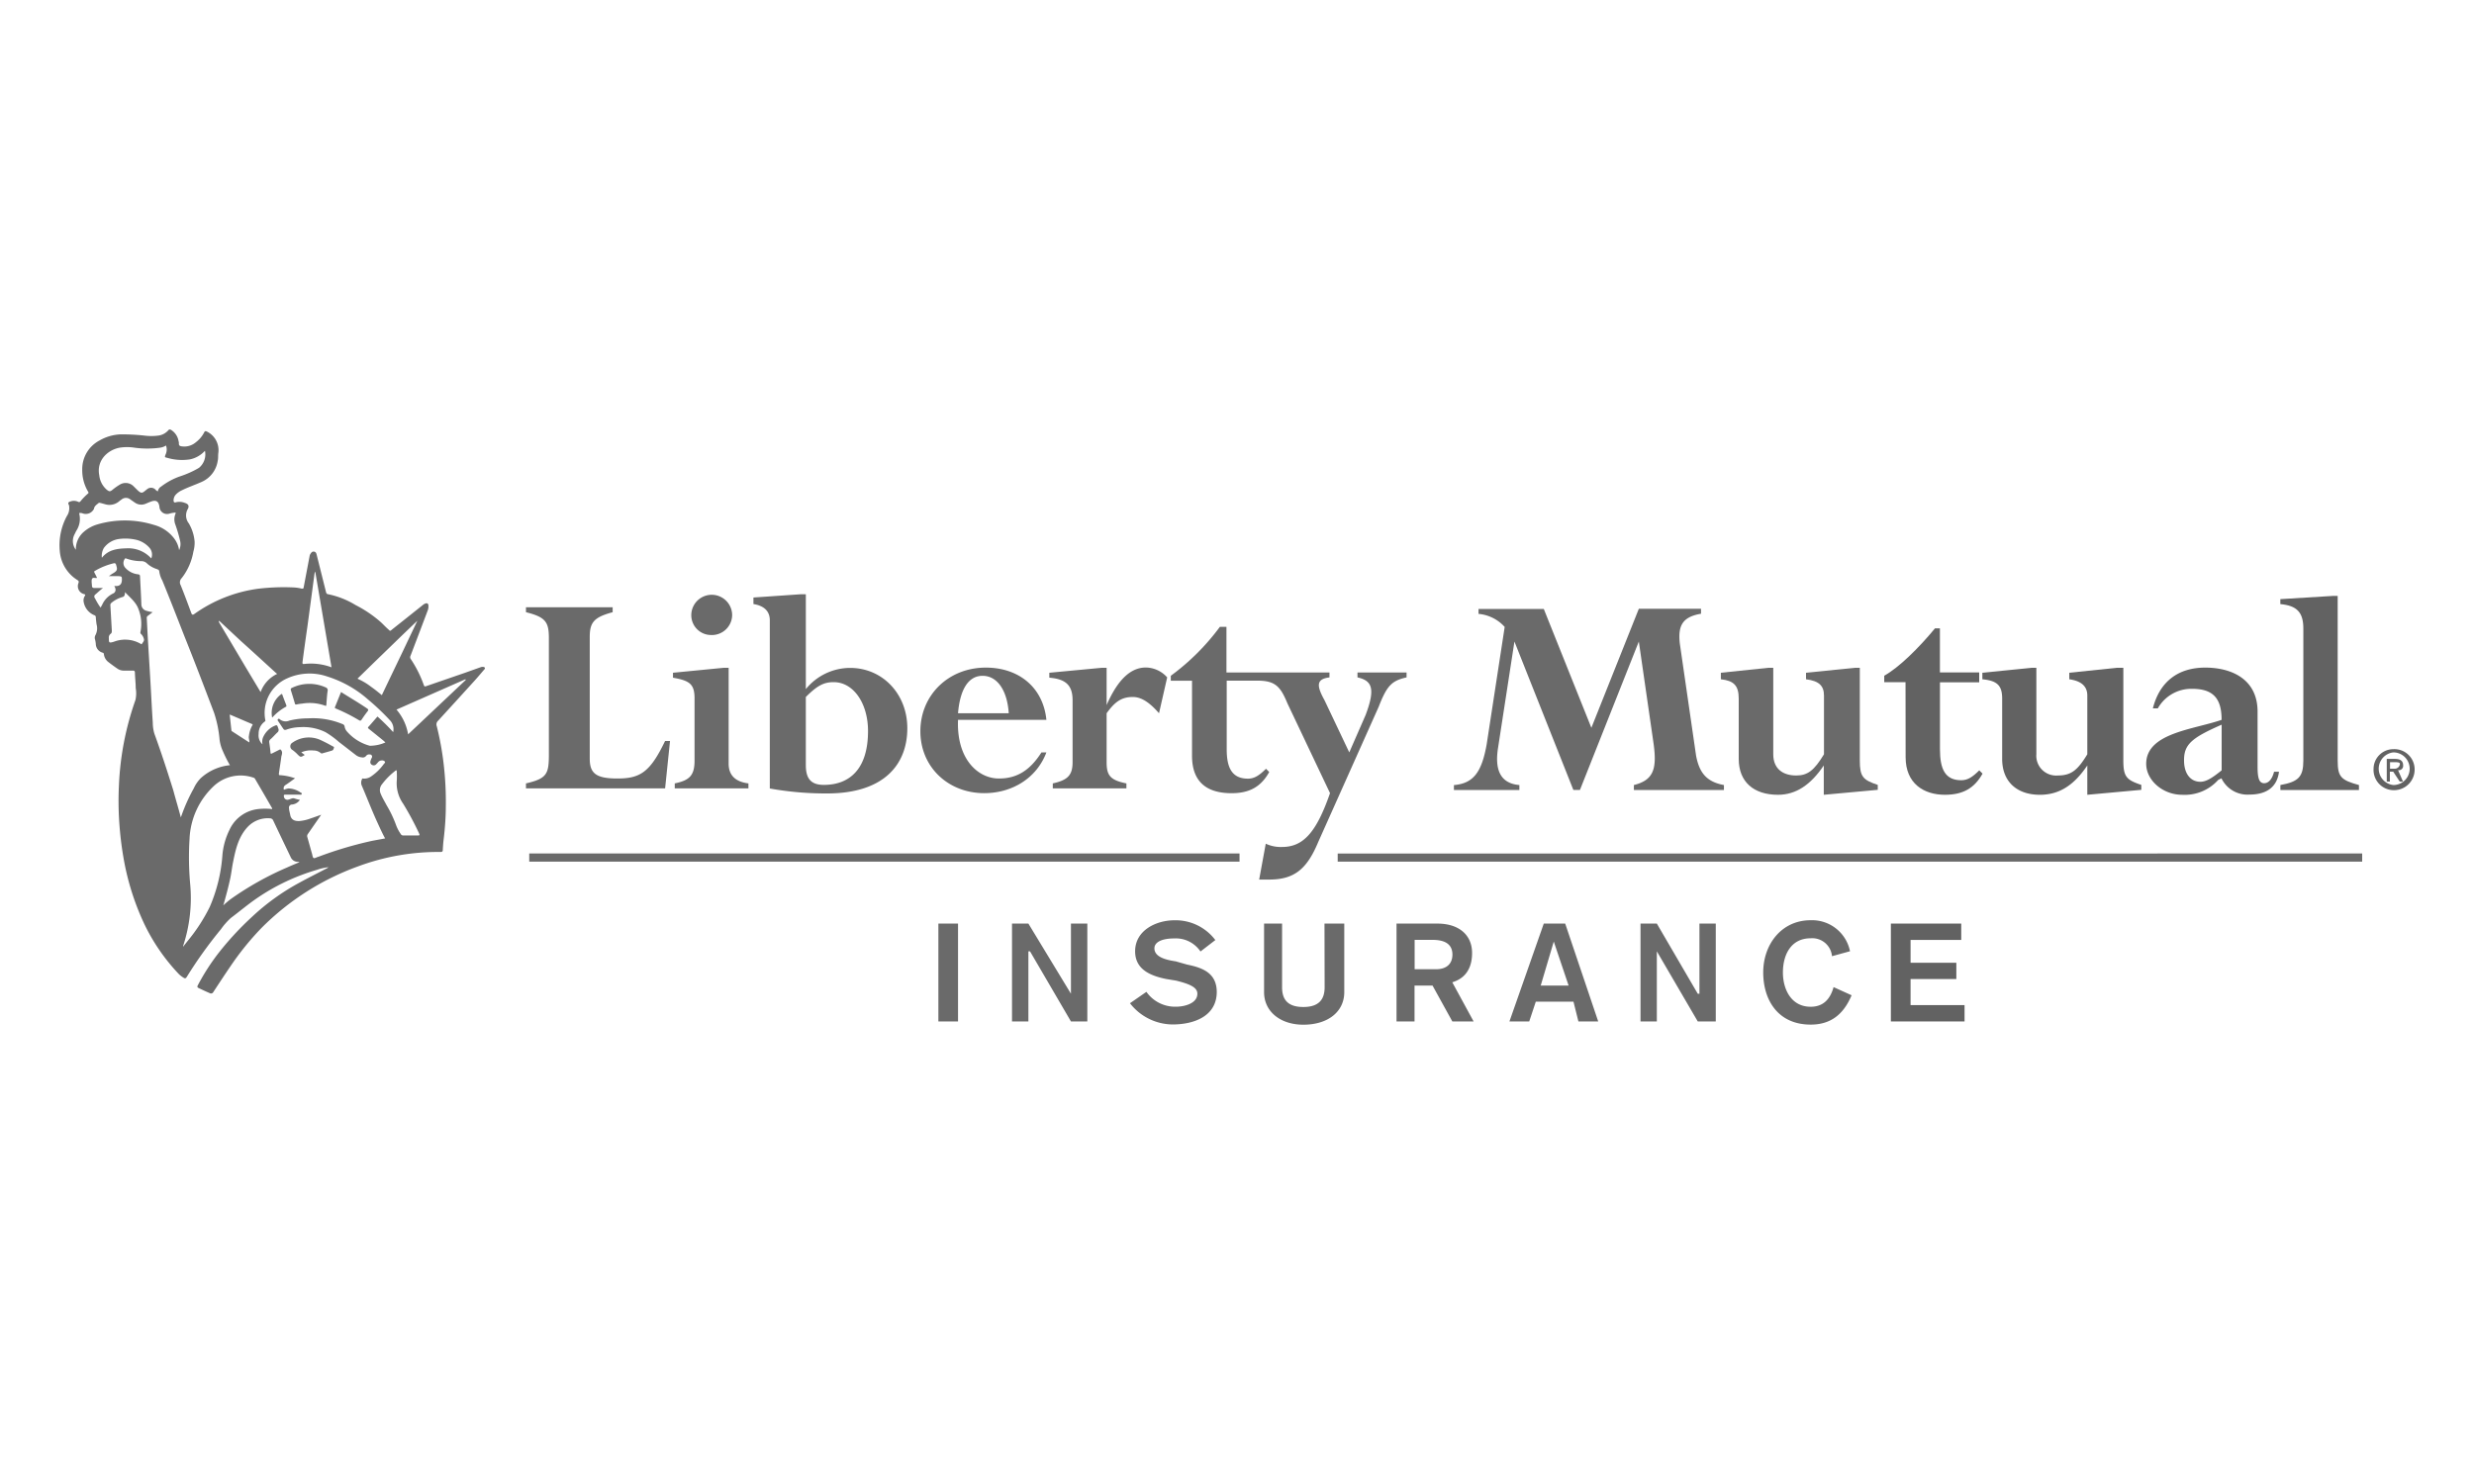 <svg xmlns="http://www.w3.org/2000/svg" viewBox="0 0 500 300"><defs><style>.a{fill:none}.b{fill:#6a6a6a}.c{fill:#626262}</style></defs><path class="a" d="M484 154.08h-1v1.32h1a1.05 1.05 0 001-1c0-.32-.64-.32-1-.32zM444.66 158c1.33 0 2.65-1 4.3-2.31v-9.19c-5.95 2.64-7.6 4-7.6 7.25 0 2.64 1.32 4.25 3.3 4.25z"/><path class="a" d="M483.7 152.1a3.32 3.32 0 000 6.6 3.3 3.3 0 100-6.6zm2 5.94h-.7l-1.32-2H483v2h-.66v-4.62H484c1 0 1.65.33 1.65 1.32a.88.88 0 01-1 1z"/><path class="b" d="M155.58 125.4v34a64 64 0 0011.58 1c11.58 0 16.21-5.93 16.21-13.18 0-6.93-5-12.2-11.58-12.2a11.58 11.58 0 00-8.93 4.29v-19.18h-1l-9.59.66v1.32c1.98.32 3.31 1.31 3.31 3.29zm7.28 15.5c2.31-2.31 3.64-3 5.63-3 4 0 6.94 4.28 6.94 9.89 0 7.58-3.64 10.88-8.93 10.88-2.65 0-3.64-1.32-3.64-4zm-19.19-12.53a4.09 4.09 0 004.3-4 4.13 4.13 0 10-8.26 0 4 4 0 003.96 4zm-3.3 12.85v12.53c0 3-1 4-4 4.62v1h14.89v-1c-2.64-.33-4-1.65-4-4V135h-1l-10.25 1v1c3.36.6 4.36 1.26 4.36 4.22zm61.52 16.16c-4.3 0-8.6-4-8.27-11.86h17.86c-.66-6.6-5.62-10.56-12.24-10.56-7.6 0-13.23 5.61-13.23 12.86s5.63 12.52 12.9 12.52c5.62 0 10.59-3 12.57-8.24h-1c-2.31 3.63-4.95 5.28-8.59 5.28zm-3.31-20.76c3 0 5 3 5.29 7.57h-10.25c.38-4.61 1.98-7.57 4.96-7.57z"/><path class="c" d="M404.64 141.22v12.2c0 4.62 3 7.25 7.62 7.25 4 0 6.94-2 9.59-5.93v5.93l10.91-1v-1c-3-1-3.63-1.65-3.63-4.95V135h-1.33l-9.59 1v1.32c2.31.33 3.64 1.32 3.64 3.3v11.86c-2 3.3-3.31 4.29-6 4.29a4 4 0 01-4.3-4.29V135h-1l-9.91 1v1.32c3.01.28 4 1.27 4 3.9z"/><path class="b" d="M351.4 141.22v12.2c0 4.62 3 7.25 7.93 7.25 3.64 0 6.61-2 9.26-5.93v5.93l10.91-1v-1c-3-1-3.63-1.65-3.63-4.95V135h-1l-9.87 1v1.32c2.64.33 3.63 1.32 3.63 3.3v11.86c-2 3.3-3.31 4.29-5.62 4.29-2.64 0-4.63-1.32-4.63-4.29V135h-1l-9.59 1v1.32c2.61.28 3.61 1.27 3.61 3.9z"/><path class="c" d="M465.51 127.05v26.7c0 3.3-1 4.29-4.64 4.95v1h15.88v-1c-3.64-1-4.3-1.65-4.3-4.95v-33.28h-1l-10.59.65v1c3.32.31 4.65 1.64 4.65 4.93zm-80.38 26.04c0 5.28 3.64 7.58 7.94 7.58 3.64 0 5.95-1.31 7.61-4.28l-.67-.66c-1.32 1.32-2.31 2-3.64 2-3.3 0-4.3-2.31-4.3-6.26v-13.54H400v-2h-7.94v-8.9h-1c-3.3 4-7.28 7.91-10.25 9.57v1.31h4.3z"/><path class="b" d="M307.07 158.7c-4-.33-5-3.3-4.3-7.59l3.3-21.42 11.91 30h1.33l11.9-30 3 20.77c.66 4.94 0 7.25-4 8.24v1h18.2v-1c-3.64-.66-5-2.64-5.63-5.94l-3.3-22.76c-.33-3.29.34-5.27 4.3-5.93v-1h-12.57l-9.59 24.06L312 123.1h-13.19v1a8.06 8.06 0 015.29 2.64l-3.64 23.73c-1 5.6-2.65 7.91-6.62 8.24v1h13.23zm-90.3-17.14v12.52c0 2.64-1 3.63-4 4.29v1h14.88v-1c-3.31-.66-4-1.65-4-4.29v-9.89c1.65-2.3 3-3.29 5.29-3.29 1.66 0 3.31 1 5.3 3.29l1.65-7.25a5.88 5.88 0 00-4.3-2c-3 0-5.63 2.31-7.94 7.59V135h-1l-10.58 1v1c3.38.27 4.7 1.59 4.7 4.56z"/><path class="c" d="M433.75 154.41c0 3.3 3.31 6.26 7.28 6.26a9.06 9.06 0 007.27-3l.66-.33a5.83 5.83 0 005.63 3.29c3.64 0 5.62-1.64 6-4.61h-1c-.34 1.32-1 2.31-2 2.31s-1.33-1-1.33-3.3v-11.17c0-6.59-5.29-8.9-10.58-8.9-5.63 0-9.26 3-10.58 8.24h1a7.77 7.77 0 016.94-3.95c4.3 0 5.95 2 5.95 6.27-5.64 1.97-15.24 2.63-15.24 8.89zM449 146.5v9.23c-1.65 1.32-3 2.31-4.3 2.31-2 0-3.3-1.65-3.3-4.29-.04-3.29 1.6-4.61 7.6-7.25z"/><path class="b" d="M135.41 149.8h-1c-3 6.26-5 7.58-9.6 7.58-4.3 0-5.62-1-5.62-4V128.7c0-3 1-3.95 4.63-4.94v-1H106.3v1c4 1 4.63 2 4.63 5.27v23.4c0 4-.34 4.95-4.63 5.94v1h28.12zm123.7 21.42a7.18 7.18 0 01-3.3-.66l-1.33 7.25h2c5 0 7.61-2 9.93-7.58l12.23-27.36c1.66-4.28 2.65-5.27 5.63-5.93v-1h-9.92v1c3 .66 3.63 2.31 1.65 7.59l-3.31 7.57-5-10.54c-1.66-3-1.66-4.29 1-4.62v-1h-20.82v-9.22h-1.33a46.43 46.43 0 01-9.92 9.89v1h4.29v15.16c0 5.61 3.32 7.58 8 7.58 3.63 0 5.95-1.31 7.6-4.28l-.65-.66c-1.33 1.32-2.33 2-3.64 2-3.31 0-4.3-2.31-4.3-5.93V137.6h6.28c3.64 0 4.63 1.32 6 4.61l8.6 18.13c-2.75 7.92-5.39 10.88-9.69 10.88zm11.24 1.32H477.4v1.65H270.35z"/><path class="c" d="M386.13 197.92h9.25v-3.3h-9.25v-4.61h10.24v-3.3h-14.22v19.78h14.89v-3.3h-10.91v-5.27z"/><path class="b" d="M365.94 203.52c-4 0-5.61-3.62-5.61-6.92 0-3.62 1.65-6.92 5.61-6.92a4 4 0 014.31 3.62l3.64-1a7.82 7.82 0 00-7.95-6.27c-5.95 0-9.59 4.95-9.59 10.55s3 10.55 9.59 10.55c4 0 6.62-2 8.27-5.93l-3.64-1.65c-.65 2.32-1.98 3.97-4.63 3.97z"/><path class="c" d="M483.7 151.45a4 4 0 00-4 4 4.1 4.1 0 004 4.29 4.17 4.17 0 004.3-4.29 4.09 4.09 0 00-4.3-4zm0 7.25a3.32 3.32 0 010-6.6 3.3 3.3 0 110 6.6z"/><path class="c" d="M485.68 154.74c0-1-.66-1.32-1.65-1.32h-1.66V158h.63v-2h.67l1.32 2h.66l-1-2.31a.88.88 0 001.03-.95zm-1.65.66h-1v-1.32h1c.33 0 1 0 1 .33a1.05 1.05 0 01-1.03.99z"/><path class="b" d="M239.93 195l-2.32-.66c-2.31-.33-4.3-1-4.3-2.63 0-1.32 1.65-2 4-2a6 6 0 015.31 2.64l3-2.31a10.05 10.05 0 00-8.28-4c-3.62 0-7.93 2-7.93 6.27 0 3.62 3 4.94 6.28 5.6l2 .33c2.65.66 4.3 1.32 4.3 2.64 0 2-2.65 2.63-4.3 2.63a7.09 7.09 0 01-6-3l-3.32 2.3a11 11 0 008.61 4.29c4.3 0 8.93-1.65 8.93-6.59-.03-3.91-3.01-4.9-5.98-5.51zm-23.49 5.89l-8.6-14.18h-3.31v19.78h3.31v-14.17h.33l8.27 14.17h3.31v-19.78h-3.31v14.18zm-109.48-28.35h143.55v1.65H106.96zm82.69 14.17h3.97v19.78h-3.97zm153.81 14.18h-.34l-8.27-14.18h-3.3v19.78h3.3v-14.17l8.27 14.17h3.64v-19.78h-3.3v14.18zm-27.13-14.18H312l-6.94 19.78h4l1.33-4H318l1 4h4zm-4.95 12.53l2.64-8.9 3 8.9zm-43.67.33c0 2.3-1 4-4.3 4s-4.3-1.65-4.3-4v-12.86h-3.64v13.85c0 3.95 3.31 6.59 7.94 6.59 5 0 8.27-2.64 8.27-6.59v-13.85h-4zm25.8-.99c1-.33 4-1.32 4-5.93 0-3.63-2.65-5.94-7-5.94h-8.27v19.78h3.64v-7.25h3.64l4 7.25h4.3zm-3.31-2.64h-4.3V190h3.64q4 0 4 3c-.03 2-1.35 2.94-3.34 2.94zM66.34 175.32a10.11 10.11 0 00-2.24.51 42.48 42.48 0 00-12.28 5.82c-1.79 1.23-3.43 2.63-5.16 3.92a13.66 13.66 0 00-2 2.27 88 88 0 00-6.89 9.61c-.19.32-.35.42-.69.19a5.38 5.38 0 01-.93-.72 39.38 39.38 0 01-7.07-10.31 51.94 51.94 0 01-4-12.53 67.19 67.19 0 01-.92-7.08 63.94 63.94 0 01-.13-8.07 59.16 59.16 0 013.34-17.41 6.17 6.17 0 00.06-2.42c0-1-.13-2-.16-3.07 0-.37-.11-.47-.47-.46h-1.72a2.25 2.25 0 01-1.29-.36c-.66-.45-1.31-.92-1.94-1.41a2.36 2.36 0 01-.85-1.5c0-.18-.06-.31-.27-.36a1.87 1.87 0 01-1.37-1.78 6.27 6.27 0 00-.14-.85 1.09 1.09 0 01.07-.92 2.94 2.94 0 00.22-2.19c-.06-.48-.13-1-.15-1.44a.4.4 0 00-.32-.4 3.54 3.54 0 01-2.13-2.69 1.62 1.62 0 01.25-1.22c.09-.16.12-.27-.14-.34a1.65 1.65 0 01-1.16-2.25c.12-.36 0-.46-.25-.62a7.6 7.6 0 01-3.53-5.89 12.42 12.42 0 011.42-7 2.84 2.84 0 00.49-1.88 1.29 1.29 0 00-.07-.4c-.26-.43-.06-.6.35-.71a2 2 0 011.5.07c.18.09.3.12.47-.06a12.17 12.17 0 011.54-1.59c.19-.14.09-.28 0-.43a8.47 8.47 0 01-1.16-4.46 6.52 6.52 0 013.49-5.84 9.13 9.13 0 014.36-1.24 42.47 42.47 0 014.65.24 11.05 11.05 0 002.93 0A3.22 3.22 0 0034 87c.19-.24.36-.21.58-.09a3.27 3.27 0 011.5 2.23 1.7 1.7 0 01.08.44c-.07.58.32.63.73.67a3.58 3.58 0 002.7-.85 5.88 5.88 0 001.68-2c.14-.29.29-.27.54-.16a4.19 4.19 0 012.32 4.3c-.08.54 0 1.08-.13 1.62a5.54 5.54 0 01-3.41 4.33c-1.26.56-2.57 1-3.8 1.61a4 4 0 00-1.25.88 1.74 1.74 0 00-.46 1.2c0 .28.14.48.47.36a2.84 2.84 0 011.82.13c.71.2.93.65.56 1.27a2.6 2.6 0 00.24 2.88 8.75 8.75 0 011.16 3.64 6.51 6.51 0 01-.25 2.06 12 12 0 01-2.35 5.34 1.18 1.18 0 00-.22 1.43c.76 1.87 1.45 3.75 2.15 5.64.15.4.33.4.63.18a28.78 28.78 0 0112.85-5.09 43.77 43.77 0 017.33-.26A9.13 9.13 0 0161 119c.24 0 .33 0 .37-.25.39-2.07.79-4.15 1.18-6.22a1.56 1.56 0 01.14-.48c.18-.28.35-.59.76-.54s.49.38.57.72c.62 2.47 1.25 5 1.86 7.43.06.24.14.42.41.46a17.26 17.26 0 015.58 2.2 24.57 24.57 0 015 3.37c.52.46 1 1 1.51 1.45s.36.54 1 0c2.08-1.64 4.14-3.29 6.21-4.94a1.54 1.54 0 01.41-.2.39.39 0 01.58.36 2.35 2.35 0 01-.16 1.11c-.94 2.49-1.89 5-2.83 7.46-.21.55-.41 1.11-.63 1.65a.65.65 0 00.07.67 23.53 23.53 0 012.63 5.26c.1.28.23.29.47.2L94 136l3.2-1.14a1.28 1.28 0 01.27-.05c.18 0 .38 0 .49.14s0 .33-.14.45c-.56.66-1.13 1.33-1.72 2q-3.78 4.17-7.57 8.31a1 1 0 00-.26 1.09 59.8 59.8 0 011.42 7.87 65.41 65.41 0 01.41 8.28c0 2.17-.16 4.34-.41 6.5-.1.78-.16 1.56-.2 2.35 0 .33-.12.43-.46.43a46.5 46.5 0 00-16.63 2.9 53 53 0 00-19.56 12.47 57.59 57.59 0 00-6.27 7.75c-1.17 1.71-2.3 3.44-3.44 5.17a.53.53 0 01-.78.23c-.74-.31-1.46-.66-2.19-1-.33-.16-.32-.31-.17-.59a44 44 0 014.27-6.62 61.63 61.63 0 016.59-7.12 45.92 45.92 0 019.7-7c1.83-1 3.69-1.93 5.54-2.9.09 0 .17-.12.26-.18h.11zm-22-49.78s-.08-.07-.09-.06 0 .09 0 .12a.48.48 0 000 .17l5.42 9.14 3 5a6.51 6.51 0 013.35-3.68l-.26-.2c-2.32-2.12-4.63-4.25-7-6.37zm40-.05l-3.07 2.94-5.8 5.62-3 2.93c-.09.09-.34.2 0 .33a12.66 12.66 0 012.53 1.53c.74.52 1.45 1.09 2.17 1.69 1.39-2.92 2.77-5.79 4.15-8.67l3-6.32v-.11c0-.01 0 .01-.01.06zM45.25 182.9c.47-.4.93-.82 1.43-1.18a62.27 62.27 0 0111.38-6.37c.82-.38 1.65-.71 2.47-1.06a1.46 1.46 0 00-.39-.07 1.54 1.54 0 01-1.37-.9c-1.18-2.47-2.37-4.94-3.54-7.42a.7.7 0 00-.68-.47 5.57 5.57 0 00-4.43 1.67c-1.91 2-2.49 4.55-3 7.1-.24 1.13-.35 2.3-.6 3.43-.37 1.75-.85 3.48-1.33 5.2-.07 0-.08.1 0 .13s.03-.02.06-.06zm-8.2 8.42l.9-1.13a35.2 35.2 0 004.43-6.83 32 32 0 002.55-10.23 14.28 14.28 0 011.46-5.39 7.25 7.25 0 015.76-4.18 12.94 12.94 0 012.85 0v-.16c-1.15-2-2.31-4-3.46-5.95a.41.41 0 00-.26-.22 7.94 7.94 0 00-8.17 1.77 15.48 15.48 0 00-4.8 10.55 60.11 60.11 0 00.12 9.1A30.82 30.82 0 0137 191.26v.1c0 .01 0 0 .05-.04zm16-40.9a2.25 2.25 0 01.13-1.39 4.54 4.54 0 012.07-2.19c.76-.34.74-.36 1 .44a.65.65 0 01-.19.79c-.49.45-.94 1-1.42 1.4a.66.66 0 00-.22.64c.1.66.19 1.32.25 2 0 .26.08.32.33.19l1.45-.73c.22-.12.28-.05.41.13.28.42.1.83 0 1.23-.14 1.14-.33 2.27-.49 3.4 0 .19-.07.41.26.38a10.89 10.89 0 013 .63c-.68.48-1.26.92-1.87 1.32a.77.77 0 00-.37 1 3.47 3.47 0 01.9-.27 4.38 4.38 0 012.4.79c.15.07.35.12.28.34s-.25.12-.38.12h-2.91c-.31 0-.35.11-.3.37a.71.71 0 001 .61c.38-.08.72-.35 1.13-.21a7.38 7.38 0 001.1.29 2.17 2.17 0 01-1.59.94.62.62 0 00-.6.79c0 .43.16.86.23 1.29.17.92.78 1.3 1.83 1.26a8.49 8.49 0 002.28-.52c.69-.23 1.38-.48 2.16-.76l-2.69 3.88a.7.7 0 00-.11.67c.32 1.11.62 2.23.94 3.34.09.3.11.74.32.86s.59-.15.9-.23l.18-.06A78.15 78.15 0 0175.11 170c.9-.18 1.8-.33 2.72-.51-.61-1.12-1.12-2.27-1.64-3.4-1.11-2.44-2.07-4.94-3.13-7.4a1.62 1.62 0 01.12-1.21c0-.11.11-.11.21-.09a2.36 2.36 0 001.55-.39 10.2 10.2 0 002.62-2.54c.12-.13.33-.31.24-.48a.71.71 0 00-.65-.25.94.94 0 00-.69.3c-.15.17-.3.35-.46.5a.66.66 0 01-.8.1.61.61 0 01-.34-.71 3.13 3.13 0 01.27-.72.44.44 0 00-.41-.68.75.75 0 00-.73.29.82.82 0 01-.84.3 2.3 2.3 0 01-1.28-.51c-1.12-.86-2.22-1.73-3.34-2.58a18.27 18.27 0 00-2.73-2 10.12 10.12 0 00-5.14-1.02 8.65 8.65 0 00-2.57.43c-.24.08-.55.23-.76 0-.41-.58-.79-1.18-1.19-1.76-.1-.15 0-.22.09-.31a.16.16 0 01.26 0 1.87 1.87 0 002 .31 16.21 16.21 0 013.81-.45 15.61 15.61 0 016.86 1.13.65.65 0 01.5.6 2 2 0 00.53 1 9.29 9.29 0 004.51 2.8 1.1 1.1 0 00.36 0 7.64 7.64 0 002.83-.66l-.35-.33c-1-.81-2-1.62-3-2.42-.21-.17-.24-.27 0-.49.59-.65 1.15-1.32 1.75-2a42.92 42.92 0 013.17 3.15 2.6 2.6 0 00-.69-2.43 47 47 0 00-4.34-4.12 22.76 22.76 0 00-8.29-4.69 11 11 0 00-8.09.37 7.64 7.64 0 00-4.43 8.45.21.21 0 01-.09.27 3 3 0 00-1.26 2.52 2.4 2.4 0 00.73 2.05zm-16.5 14.8c.05-.13.09-.25.14-.37a35.47 35.47 0 012.47-5.48 7.17 7.17 0 011.4-2.05 10.23 10.23 0 015.91-2.63 24.93 24.93 0 01-1.4-2.78 7.93 7.93 0 01-.69-2.36 23.58 23.58 0 00-1.11-5.44c-2-5.27-4-10.52-6.11-15.77-1.43-3.67-2.86-7.34-4.36-11a5.07 5.07 0 01-.61-1.83c0-.25-.2-.34-.43-.45a5.35 5.35 0 01-2-1.11 1.62 1.62 0 00-1.2-.51 8.89 8.89 0 01-3.06-.54c-.18-.07-.24 0-.32.14a1.43 1.43 0 00.13 1.73 4 4 0 002.6 1.33c.31.06.38.15.39.43.09 1.89.21 3.77.27 5.66a1.35 1.35 0 001 1.28 7.47 7.47 0 001.29.28l-.95.72a.49.49 0 00-.25.48c.08 1.39.14 2.78.22 4.17.17 2.88.35 5.76.52 8.64s.29 5.59.48 8.37a7.69 7.69 0 00.33 2.21c1.38 3.78 2.62 7.61 3.82 11.45.48 1.81 1.03 3.6 1.51 5.43zM31.9 99.33a1.4 1.4 0 01.71-1 13.64 13.64 0 013.68-2 19.39 19.39 0 003.92-1.75 3.52 3.52 0 001.21-3.45 5.64 5.64 0 01-3.06 1.74 10.55 10.55 0 01-4.57-.32c-.53-.11-.52-.14-.33-.66a2.37 2.37 0 00.09-1.83 3 3 0 01-1.25.45 19.05 19.05 0 01-5.06 0 9.83 9.83 0 00-3.11 0c-2.43.49-4.64 2.58-4.07 5.57a4.46 4.46 0 001.53 2.93c.49.38.67.4 1.15 0a11.52 11.52 0 011.41-1 2.26 2.26 0 012.93.38c.28.26.53.54.81.79.62.56.84.55 1.48 0l.43-.34a1.25 1.25 0 011.54.06 1.49 1.49 0 00.56.43zm-16.57 11.81a4.62 4.62 0 011.67-3.68 7.35 7.35 0 012.73-1.46 19.78 19.78 0 0111.38.11 7.54 7.54 0 014 2.63 5.23 5.23 0 011.09 2.48 2.86 2.86 0 00.19-1.94 30.36 30.36 0 00-1-3.37 2.87 2.87 0 01.06-2c0-.09.13-.17 0-.29a5.78 5.78 0 00-1.23.22 1.54 1.54 0 01-2-1.42c-.17-1.11-.69-1.41-1.77-1-.33.12-.67.27-1 .41a2.25 2.25 0 01-2.2-.23l-.89-.62a1.4 1.4 0 00-1.8 0c-.18.13-.37.26-.54.41a3 3 0 01-2.82.53l-.87-.24c-.13 0-.27-.09-.39 0-.37.32-.83.57-.94 1.12a.62.62 0 01-.16.31 1.83 1.83 0 01-2.29.61 1.21 1.21 0 00-.18 0c-.26-.09-.4-.06-.32.28a4.35 4.35 0 01-.62 3.29c-.13.23-.23.49-.36.72a2.89 2.89 0 00.26 3.13zM67 134.9c-1.09-6.43-2.18-12.83-3.29-19.36-.07.17-.11.22-.12.27-.16 1.13-.31 2.27-.46 3.4l-1 7.44c-.35 2.42-.69 4.84-1 7.25 0 .25 0 .36.32.33a11.85 11.85 0 015.55.67zm-41.74-15.2c0 .49-.08.92-.53 1a6 6 0 00-2.15 1.12.59.59 0 00-.27.6c.1 1.69.19 3.38.29 5.07 0 .28 0 .49-.28.67a.93.93 0 00-.32.84c0 1 .06 1 1 .74a6.29 6.29 0 015.48.44c.06 0 .13.13.19 0 .19-.33.53-.6.41-1a2 2 0 00-.56-1 .39.39 0 01-.13-.44 8.19 8.19 0 00-.41-4.62c-.5-1.39-1.68-2.3-2.72-3.42zm57.22 28.75l11.66-11-.09-.13-13.92 6.13a10.25 10.25 0 012.35 5zm-2.31 7.27a.67.67 0 00-.43.23 14 14 0 00-2.53 2.58 1.83 1.83 0 00-.26 1.95c.32.8.78 1.53 1.17 2.28a23.34 23.34 0 011.88 3.91 7.83 7.83 0 001 1.94.51.51 0 00.5.28h2.9c.38 0 .47 0 .29-.43a60 60 0 00-3.22-6 7.17 7.17 0 01-1.27-4.8 16.31 16.31 0 00-.03-1.94zm-57.08-37.25h.54c.74-.08 1.06-.57 1-1.53 0-.41-.15-.47-1-.47H22c.32-.22.53-.39.76-.52 1-.58 1-.82.69-1.81a.35.35 0 00-.46-.27 13.66 13.66 0 00-3.84 1.56c-.18.09-.13.19-.07.32.18.34.35.69.54 1.08a2.66 2.66 0 01-.5 0c-.48-.08-.59.2-.6.59s.05.66.06 1 .19.46.54.45h1.69c-.54.4-1 .85-1.49 1.27a.53.53 0 00-.12.82 14.67 14.67 0 001.12 1.87c.13-.22.23-.38.32-.55a4.59 4.59 0 012.17-2.28.81.81 0 00.51-1 1.48 1.48 0 00-.23-.53zm7.48-5.58a2.09 2.09 0 00-.44-2.24 5.19 5.19 0 00-2.44-1.49 9.77 9.77 0 00-3.77-.18 4.55 4.55 0 00-2.92 1.78 3.17 3.17 0 00-.41 2c1.29-1.63 3.1-1.86 4.95-1.91a6.25 6.25 0 015.03 2.04zm19.81 37.2c.07-.48-.18-.88-.07-1.3a5.53 5.53 0 01.67-2.13c.09-.12.13-.22-.08-.31-1.48-.62-2.95-1.26-4.46-1.9a1 1 0 000 .2l.33 3a.25.25 0 00.12.18z"/><path class="b" d="M66.34 175.32l.1-.06h-.11zm-.46-32.6a9.18 9.18 0 00-4.81-.48 7.56 7.56 0 00-1.16.18c-.21 0-.26 0-.31-.2-.27-.93-.55-1.85-.84-2.77 0-.18 0-.27.16-.35a8 8 0 016.87-.15.61.61 0 01.42.76c-.12.79-.16 1.59-.23 2.39a1.47 1.47 0 01-.1.62zm-4.99 9.37l.7.53c-.82.49-.84.49-1.45-.11a7.85 7.85 0 00-1-.88.85.85 0 010-1.52 5.72 5.72 0 015.81-.43q1.15.54 2.25 1.17c.12.07.35.11.3.28s-.11.51-.37.59c-.68.22-1.38.4-2.07.6-.13 0-.2-.06-.28-.12a2.17 2.17 0 00-1.43-.48 4.81 4.81 0 00-2.46.37zm8.04-12.19c1.77 1.12 3.55 2.15 5.26 3.32.27.19.3.32.09.59-.42.53-.81 1.09-1.19 1.66-.16.23-.26.28-.53.13a35.35 35.35 0 00-4.68-2.36c-.26-.11-.22-.22-.14-.4.39-.96.77-1.92 1.19-2.94zM55 145.06a4.68 4.68 0 011.74-4.65c.15-.13.24-.2.34.07.24.7.52 1.38.78 2.07 0 .12.11.25-.08.33a10.2 10.2 0 00-2.59 2z"/><path class="a" d="M0 0h500v300H0z"/></svg>